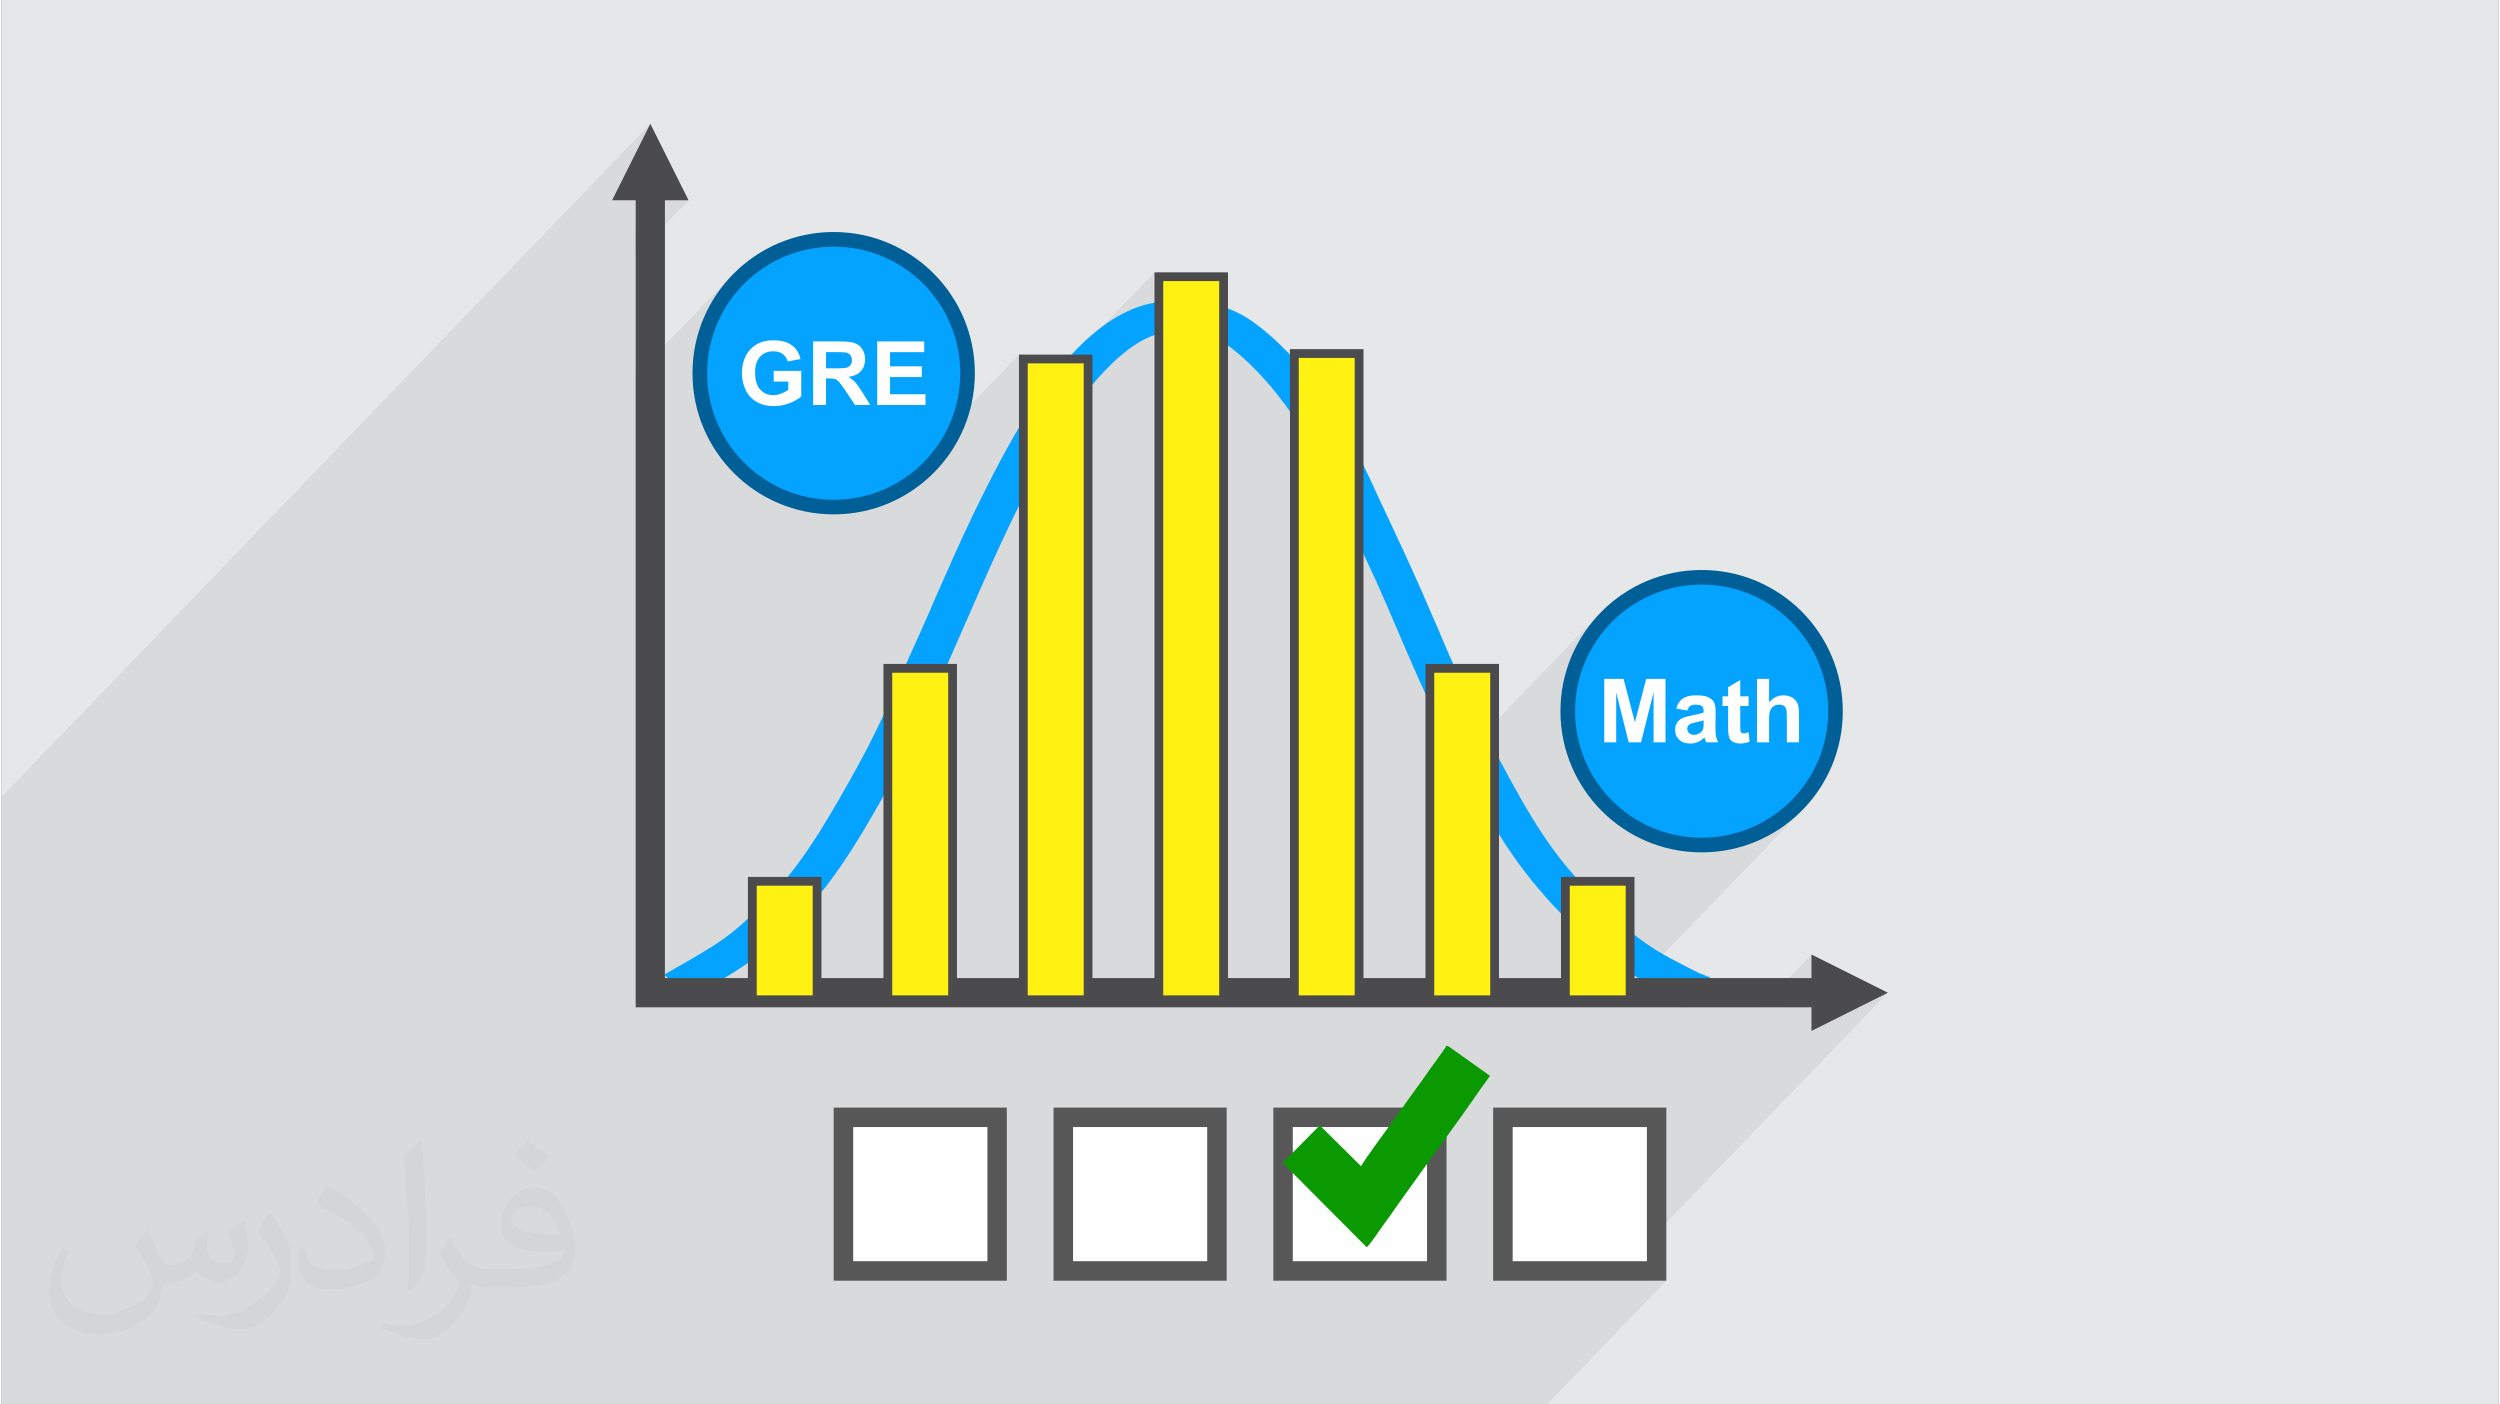<?xml version="1.0" encoding="UTF-8"?>
<!DOCTYPE svg PUBLIC "-//W3C//DTD SVG 1.0//EN" "http://www.w3.org/TR/2001/REC-SVG-20010904/DTD/svg10.dtd">
<!-- Creator: CorelDRAW 2017 -->
<svg xmlns="http://www.w3.org/2000/svg" xml:space="preserve" width="356px" height="200px" version="1.0" style="shape-rendering:geometricPrecision; text-rendering:geometricPrecision; image-rendering:optimizeQuality; fill-rule:evenodd; clip-rule:evenodd"
viewBox="0 0 35600 20025"
 xmlns:xlink="http://www.w3.org/1999/xlink">
 <rect x="0" y="0" width="35600" height="20025" fill="#808080" stroke="none"/>
 <defs>
  <style type="text/css">
   <![CDATA[
    .fil5 {fill:#FFF212}
    .fil6 {fill:#03A3FF}
    .fil12 {fill:#0A9900}
    .fil0 {fill:#E6E7E8}
    .fil10 {fill:#FEFEFE}
    .fil9 {fill:#FEFEFE;fill-rule:nonzero}
    .fil4 {fill:#4B4B4D;fill-rule:nonzero}
    .fil7 {fill:#005F96;fill-rule:nonzero}
    .fil8 {fill:#005F96;fill-rule:nonzero}
    .fil3 {fill:#03A3FF;fill-rule:nonzero}
    .fil11 {fill:#575757;fill-rule:nonzero}
    .fil1 {fill:#373435;fill-opacity:0.031}
    .fil2 {fill:#373435;fill-opacity:0.078}
   ]]>
  </style>
 </defs>
 <g id="Layer_x0020_1">
  <g id="_1550004894240">
   <path class="fil0" d="M0 0l35600 0 0 20025 -35600 0 0 -20025z"/>
   <path class="fil1" d="M2082 17547c68,104 112,203 155,312 32,64 49,183 199,183 44,0 107,-14 163,-45 63,-33 111,-83 136,-159l60 -202 146 -72 10 10c-20,77 -25,149 -25,206 0,170 146,234 262,234 68,0 129,-34 129,-95 0,-81 -34,-217 -78,-339 68,-68 136,-136 214,-191l12 6c34,144 53,287 53,381 0,93 -41,196 -75,264 -70,132 -194,238 -344,238 -114,0 -241,-58 -328,-163l-5 0c-82,101 -209,193 -412,193l-63 0c-10,134 -39,229 -83,314 -121,237 -480,404 -818,404 -470,0 -706,-272 -706,-633 0,-223 73,-431 185,-578l92 38c-70,134 -117,262 -117,385 0,338 275,499 592,499 294,0 658,-187 724,-404 -25,-237 -114,-348 -250,-565 41,-72 94,-144 160,-221l12 0 0 0zm5421 -1274c99,62 196,136 291,221 -53,74 -119,142 -201,202 -95,-77 -190,-143 -287,-213 66,-74 131,-146 197,-210l0 0zm51 926c-160,0 -291,105 -291,183 0,168 320,219 703,217 -48,-196 -216,-400 -412,-400zm-359 895c208,0 390,-6 529,-41 155,-39 286,-118 286,-171 0,-15 0,-31 -5,-46 -87,8 -187,8 -274,8 -282,0 -498,-64 -583,-222 -21,-44 -36,-93 -36,-149 0,-152 66,-303 182,-406 97,-85 204,-138 313,-138 197,0 354,158 464,408 60,136 101,293 101,491 0,132 -36,243 -118,326 -153,148 -435,204 -867,204l-196 0 0 0 -51 0c-107,0 -184,-19 -245,-66l-10 0c3,25 5,50 5,72 0,97 -32,221 -97,320 -192,287 -400,410 -580,410 -182,0 -405,-70 -606,-161l36 -70c65,27 155,46 279,46 325,0 752,-314 805,-619 -12,-25 -34,-58 -65,-93 -95,-113 -155,-208 -211,-307 48,-95 92,-171 133,-239l17 -2c139,282 265,445 546,445l44 0 0 0 204 0 0 0zm-1408 299c24,-130 26,-276 26,-413l0 -202c0,-377 -48,-926 -87,-1282 68,-75 163,-161 238,-219l22 6c51,450 63,972 63,1452 0,126 -5,250 -17,340 -7,114 -73,201 -214,332l-31 -14 0 0zm-1449 -596c7,177 94,318 398,318 189,0 349,-50 526,-135 32,-14 49,-33 49,-49 0,-111 -85,-258 -228,-392 -139,-126 -323,-237 -495,-311 -59,-25 -78,-52 -78,-77 0,-51 68,-158 124,-235l19 -2c197,103 417,256 580,427 148,157 240,316 240,489 0,128 -39,250 -102,361 -216,109 -446,192 -674,192 -277,0 -466,-130 -466,-436 0,-33 0,-84 12,-150l95 0 0 0zm-501 -503l172 278c63,103 122,215 122,392l0 227c0,183 -117,379 -306,573 -148,132 -279,188 -400,188 -180,0 -386,-56 -624,-159l27 -70c75,21 162,37 269,37 342,-2 692,-252 852,-557 19,-35 26,-68 26,-90 0,-36 -19,-75 -34,-110 -87,-165 -184,-315 -291,-453 56,-89 112,-174 173,-258l14 2z"/>
   <path class="fil2" d="M14513 20025l83 0 27 0 35 0 5 0 53 0 40 0 1 0 45 0 1 0 1 0 28 0 24 0 27 0 61 0 38 0 7 0 56 0 9 0 2 0 49 0 70 0 14 0 16 0 15 0 7 0 1 0 80 0 66 0 19 0 0 0 100 0 57 0 0 0 29 0 0 0 23 0 61 0 5 0 5 0 52 0 41 0 15 0 32 0 19 0 16 0 91 0 32 0 60 0 69 0 11 0 235 0 86 0 9 0 8 0 66 0 11 0 114 0 10 0 84 0 2 0 157 0 230 0 63 0 29 0 87 0 2 0 38 0 18 0 98 0 47 0 29 0 123 0 74 0 49 0 477 0 1 0 18 0 78 0 139 0 37 0 29 0 69 0 273 0 664 0 11 0 44 0 29 0 295 0 402 0 324 0 565 0 254 0 272 0 273 0 1702 -1765 -273 0 134 -139 0 -546 3298 -3421 -1090 545 0 -337 -402 0 402 -417 0 -336 -726 753 -1061 0 39 -40 127 -161 178 -224 -157 -62 -12 -6 -1 0 -79 -39 -78 -39 -77 -40 -77 -40 -75 -40 -74 -41 -40 -23 1971 -2044 -70 67 -73 63 -76 60 -79 56 -82 52 -84 49 -30 15 420 -435 123 -136 110 -147 96 -157 80 -167 64 -176 47 -182 29 -190 10 -195 -10 -195 -29 -190 -47 -183 -64 -175 -80 -167 -96 -157 -110 -147 -123 -136 -136 -123 -147 -110 -157 -96 -167 -80 -175 -64 -183 -47 -190 -29 -195 -10 -195 10 -189 29 -183 47 -176 64 -166 80 -158 96 -147 110 -135 123 -469 487 4 -10 44 -86 49 -85 52 -81 56 -79 60 -76 63 -73 67 -70 -1466 1520 0 -771 -653 0 -8 -16 -15 -34 -14 -33 -14 -30 -12 -28 -12 -27 -12 -28 -13 -29 -13 -30 -13 -31 -14 -31 -13 -33 -14 -33 -15 -33 -4 -13 -11 -27 -15 -36 -18 -42 -20 -43 -18 -40 -15 -33 -9 -23 -33 -76 -33 -76 -32 -75 -34 -77 -33 -78 -36 -80 -36 -82 -39 -86 -30 -67 -30 -66 -30 -66 -31 -65 -30 -66 -31 -66 -31 -67 -32 -68 -36 -78 -11 -23 -12 -26 -14 -28 -15 -32 -17 -37 -19 -42 -23 -49 -26 -56 -54 -115 -25 -56 -27 -57 -27 -58 -27 -59 -28 -61 -30 -62 -30 -63 -31 -65 -30 -62 -30 -62 -16 -32 0 -1469 -923 0 -40 42 -5 -5 -16 -17 -2 -2 0 -80 -38 40 -10 -10 -17 -18 -16 -17 -17 -16 -16 -16 -16 -16 -16 -15 -16 -15 -16 -15 -16 -15 -16 -15 -16 -15 -16 -14 -16 -15 -15 -14 -1 0 -17 -14 -16 -15 -17 -14 -16 -13 -15 -14 -15 -12 -16 -13 -14 -11 -16 -13 -15 -12 -16 -12 -15 -12 -16 -11 -15 -12 -16 -11 -16 -12 0 0 -16 -11 -15 -11 -16 -10 -17 -11 -16 -10 -16 -10 -17 -10 -16 -10 -16 -9 -16 -9 -16 -9 -17 -8 -16 -9 -17 -8 -17 -8 -17 -8 -1 -1 -17 -8 -17 -7 -18 -7 -17 -7 -17 -6 -17 -6 -17 -6 -18 -6 -16 -5 -6 -2 0 -434 -923 0 -62 65 0 -127 -750 777 -12 9 -18 14 -18 14 -18 14 -18 14 -18 15 -18 16 -18 15 -19 16 -18 15 -18 17 -18 16 -18 16 -18 17 -18 17 -17 17 -18 17 -17 17 -18 18 -18 18 -19 19 -19 20 -103 107 -626 0 -62 65 0 -127 -828 859 9 -26 47 -183 29 -190 10 -195 -10 -195 -29 -189 -47 -183 -64 -176 -80 -166 -96 -158 -110 -147 -123 -135 -135 -124 -147 -110 -158 -95 -167 -80 -175 -65 -183 -47 -189 -29 -196 -9 -195 9 -189 29 -183 47 -176 65 -166 80 -158 95 -147 110 -135 124 -470 486 5 -9 44 -87 49 -85 52 -81 56 -79 60 -76 63 -73 -1333 1382 0 -1713 754 -782 -337 0 -417 433 0 -433 -336 0 545 -1090 -9250 9595 0 524 0 349 0 433 0 349 0 1714 0 149 0 151 0 511 0 216 0 300 0 247 0 405 0 163 0 63 0 182 0 76 0 23 0 230 0 32 0 99 0 5 0 8 0 172 0 58 0 80 0 68 0 34 0 161 0 201 0 151 0 2 0 106 0 45 0 95 0 71 0 153 0 299 0 147 0 6 0 203 0 384 75 0 120 0 2 0 123 0 20 0 144 0 1 0 338 0 1 0 0 0 2 0 18 0 32 0 1 0 48 0 1 0 65 0 7 0 17 0 1 0 58 0 44 0 3 0 0 0 9 0 0 0 51 0 126 0 2 0 144 0 68 0 0 0 12 0 31 0 0 0 41 0 2 0 11 0 81 0 58 0 48 0 96 0 21 0 21 0 102 0 62 0 25 0 1 0 63 0 2 0 45 0 0 0 41 0 1 0 84 0 25 0 123 0 41 0 1 0 45 0 36 0 117 0 147 0 1 0 61 0 0 0 0 0 1 0 215 0 129 0 79 0 21 0 0 0 11 0 1 0 17 0 57 0 16 0 27 0 42 0 50 0 3 0 18 0 19 0 41 0 23 0 51 0 62 0 15 0 30 0 2 0 17 0 12 0 1 0 23 0 16 0 0 0 11 0 2 0 0 0 1 0 8 0 11 0 99 0 1 0 11 0 81 0 7 0 96 0 98 0 42 0 3 0 47 0 0 0 80 0 54 0 1 0 6 0 1 0 36 0 14 0 1 0 1 0 121 0 112 0 220 0 0 0 9 0 344 0 373 0 86 0 122 0 123 0 365 0 519 0 5 0 165 0 164 0 378 0 42 0 49 0 48 0 0 0 15 0 60 0 58 0 64 0 209 0 365 0 310 0 573 0 230 0 123 0 5 0 117 0 72 0 40 0 10 0 13 0 60 0 0 0 35 0 88 0 286 0 263 0 17 0 5 0 122 0 109 0 18 0 274 0 23 0 252 0 123 0 53 0 37 0 33 0 75 0 27 0 117 0 156 0 80 0 193 0 64 0 172 0 4 0 5 0 20 0 8 0 247 0 81 0 64 0 11 0 32 0 41 0 93 0 196 0 76 0 4 0 15 0 28 0 116 0 7 0 3 0 133 0 73 0 1 0 136 0 12 0 50 0 150 0 15 0 7 0 17 0z"/>
   <g>
    <path class="fil3" d="M9451 13894l203 -116c52,-30 110,-63 183,-105 70,-41 129,-76 172,-102 48,-29 100,-61 156,-97 43,-28 85,-56 129,-88 39,-27 77,-56 115,-87l1 0c37,-29 75,-61 117,-97 42,-37 84,-75 130,-118l0 0c46,-44 97,-91 150,-144 53,-53 109,-110 165,-170l0 0c55,-58 112,-122 173,-193 60,-71 119,-142 172,-212l0 -1c59,-77 115,-155 169,-234 53,-78 108,-162 164,-249 48,-77 101,-164 156,-255 61,-102 109,-185 148,-253l0 -1c55,-95 103,-179 141,-246 38,-67 79,-141 125,-227l0 0c38,-69 76,-142 117,-219 34,-67 71,-140 111,-221 68,-137 129,-269 188,-398 61,-134 119,-265 176,-394 0,-21 247,-560 276,-625l164 -371 -1 0 50 -117 1 0 5 -13c155,-353 339,-775 548,-1210 59,-123 124,-254 193,-390 65,-129 130,-255 194,-375 66,-122 127,-234 184,-333l0 0c67,-116 127,-219 181,-307l1 0c66,-108 124,-198 176,-275 56,-82 111,-158 165,-230 52,-68 104,-133 158,-197 55,-66 105,-122 152,-172l0 0c52,-56 101,-106 147,-150 47,-46 95,-89 144,-131 48,-42 97,-80 144,-115 45,-34 93,-67 144,-99l0 0c48,-31 97,-59 147,-85 51,-26 101,-49 150,-70 51,-20 104,-38 159,-54 53,-15 107,-26 161,-36l1 0c57,-9 111,-14 162,-18 49,-3 101,-3 155,-3l2 0c48,1 96,4 143,7 50,4 94,8 133,12 45,5 88,10 128,16 48,7 91,15 130,23l0 1c47,10 92,22 136,36 46,15 92,32 138,53l1 1c46,21 90,44 132,68 44,26 87,54 129,83l0 0c42,30 84,62 125,95 39,31 81,66 126,106l1 0c42,38 85,77 127,118 42,40 86,85 133,133 41,44 86,93 134,148 45,51 90,105 136,163 49,59 96,119 141,180 46,62 93,129 140,199l1 0c42,62 89,135 141,220 50,82 98,162 141,241 80,144 161,305 241,471 85,176 157,332 225,481l54 115c74,161 108,233 137,293l36 78c85,182 165,352 245,531 106,234 188,426 276,630 17,42 110,244 110,257 39,91 75,174 107,248 30,68 69,157 118,266 42,92 85,188 131,286 53,113 100,214 139,295 48,99 101,206 158,319 53,104 110,215 170,330 57,109 112,212 163,306 58,105 112,203 162,291 48,83 99,170 155,261 52,86 102,165 150,238l1 0c54,81 104,154 152,219 51,70 105,140 163,211 50,61 105,126 164,193 59,67 120,133 181,198l0 1c63,67 130,135 197,202 69,68 134,131 195,187 54,51 106,97 157,142 50,43 97,81 142,116 46,36 91,68 135,99 45,31 90,60 134,88 185,114 394,218 603,323l1 0 12 6 157 62 -178 224 -127 161 -157 -78c-221,-111 -442,-222 -648,-349 -55,-34 -107,-68 -160,-104 -52,-37 -104,-75 -156,-115 -54,-42 -107,-85 -162,-132 -54,-47 -111,-98 -173,-156 -66,-61 -135,-128 -206,-198 -65,-65 -135,-136 -207,-213l0 0c-65,-68 -130,-139 -193,-211 -58,-66 -116,-134 -174,-206 -61,-75 -120,-151 -177,-229 -56,-76 -110,-154 -164,-234l-1 -1c-52,-79 -104,-161 -157,-248 -54,-89 -107,-180 -161,-274 -56,-98 -111,-196 -164,-294 -59,-108 -116,-215 -170,-317 -55,-104 -111,-215 -169,-329 -54,-107 -109,-218 -163,-330 -51,-105 -100,-208 -147,-309 -52,-111 -94,-204 -129,-283 -28,-62 -69,-155 -118,-268 -46,-104 -81,-185 -109,-251 -81,-188 -162,-376 -242,-564 -48,-110 -94,-215 -140,-318 -69,-151 -144,-312 -224,-483l-194 -415 -1 0 -59 -128c-139,-301 -293,-633 -448,-913 -47,-86 -90,-161 -131,-227 -41,-66 -85,-134 -131,-203 -43,-64 -87,-125 -130,-184 -44,-58 -86,-113 -128,-165 -42,-52 -84,-102 -126,-149 -41,-47 -82,-91 -122,-134 -43,-44 -81,-83 -116,-117 -35,-33 -73,-68 -114,-105l-1 -1c-34,-30 -69,-60 -106,-89 -34,-28 -67,-53 -99,-75l-1 -1c-29,-20 -59,-40 -89,-57l0 -1c-26,-15 -52,-29 -79,-40l0 -1c-22,-10 -46,-19 -74,-28 -24,-8 -48,-14 -73,-19l-2 -1c-29,-7 -57,-12 -84,-16 -32,-4 -64,-8 -98,-12l-2 0c-39,-4 -76,-7 -107,-10l0 1c-42,-3 -79,-5 -108,-5 -31,-1 -65,0 -102,2 -31,2 -63,5 -95,10l0 0c-28,4 -58,11 -89,20 -31,8 -62,19 -92,31l-1 1c-33,13 -65,28 -98,45l-1 0c-33,17 -67,37 -103,60l0 0c-34,21 -71,47 -112,77 -38,29 -77,60 -116,93 -42,36 -83,73 -123,112 -42,41 -85,85 -129,131 -44,47 -89,98 -135,153 -47,55 -94,115 -144,181l0 0c-53,71 -105,143 -155,216 -52,77 -106,161 -165,255 -49,81 -105,176 -166,283 -62,110 -125,222 -186,336 -62,117 -127,241 -193,371 -73,143 -136,270 -188,378l1 0c-103,215 -202,430 -294,636 -108,240 -184,416 -253,574l0 0 -50 117 -1 0c-135,310 -215,491 -288,657l-159 357c-114,259 -230,521 -363,791 -36,73 -73,147 -112,222 -37,71 -78,148 -124,232l0 0c-34,64 -79,144 -133,240 -49,89 -95,170 -138,244 -56,97 -107,186 -150,257 -49,81 -103,169 -163,265 -54,85 -112,173 -173,262 -58,85 -119,169 -181,252l0 0c-63,82 -126,160 -188,233 -60,70 -122,139 -186,207l1 0c-57,60 -117,121 -177,181 -56,56 -111,108 -162,156 -46,43 -93,85 -143,129 -48,42 -92,79 -134,112l0 0c-44,35 -89,69 -138,104 -44,31 -93,64 -150,100l0 1c-45,29 -101,63 -165,103 -71,42 -131,78 -185,110 -100,58 -199,114 -297,169l-229 131 -128 -144 -5 2 -94 -113 136 -75 -94 -106z"/>
    <path class="fil4" d="M9250 1765l545 1090 -337 0 0 11090 16347 0 0 -336 1090 545 -1090 545 0 -337 -16764 0 0 -11507 -336 0 545 -1090z"/>
    <rect class="fil5" x="10704" y="12565" width="923" height="1690"/>
    <path class="fil4" d="M10704 12503l986 0 0 1815 -1049 0 0 -1815 63 0zm861 125l-798 0 0 1564 798 0 0 -1564z"/>
    <rect class="fil5" x="12636" y="9529" width="923" height="4726"/>
    <path class="fil4" d="M12636 9466l986 0 0 4852 -1048 0 0 -4852 62 0zm861 126l-798 0 0 4600 798 0 0 -4600z"/>
    <rect class="fil5" x="14568" y="5118" width="923" height="9137"/>
    <path class="fil4" d="M14568 5056l986 0 0 9262 -1048 0 0 -9262 62 0zm861 125l-798 0 0 9011 798 0 0 -9011z"/>
    <rect class="fil5" x="16500" y="3945" width="923" height="10310"/>
    <path class="fil4" d="M16500 3883l986 0 0 10435 -1048 0 0 -10435 62 0zm861 125l-798 0 0 10184 798 0 0 -10184z"/>
    <rect class="fil5" x="18433" y="5040" width="923" height="9215"/>
    <path class="fil4" d="M18433 4978l985 0 0 9340 -1048 0 0 -9340 63 0zm860 125l-798 0 0 9089 798 0 0 -9089z"/>
    <rect class="fil5" x="20365" y="9529" width="923" height="4726"/>
    <path class="fil4" d="M20365 9466l985 0 0 4852 -1048 0 0 -4852 63 0zm860 126l-798 0 0 4600 798 0 0 -4600z"/>
    <rect class="fil5" x="22297" y="12565" width="923" height="1690"/>
    <path class="fil4" d="M22297 12503l985 0 0 1815 -1048 0 0 -1815 63 0zm860 125l-798 0 0 1564 798 0 0 -1564z"/>
    <circle class="fil6" cx="11864" cy="5321" r="1909"/>
    <path class="fil7" d="M11864 3308c556,0 1060,226 1424,590 364,364 589,868 589,1423 0,556 -225,1059 -589,1423 -365,365 -868,590 -1424,590 -555,0 -1059,-225 -1423,-589 -364,-364 -590,-868 -590,-1424 0,-556 226,-1059 590,-1423 364,-364 868,-590 1423,-590zm1277 737c-327,-326 -778,-528 -1277,-528 -498,0 -949,202 -1276,528 -326,327 -528,778 -528,1276 0,498 202,950 528,1276 327,327 778,529 1276,529 499,0 950,-202 1277,-529 326,-326 528,-777 528,-1276 0,-498 -202,-949 -528,-1276z"/>
    <circle class="fil6" cx="24239" cy="10140" r="1909"/>
    <path class="fil8" d="M24239 8127c556,0 1060,225 1424,589 364,365 589,868 589,1424 0,556 -225,1059 -589,1423 -364,365 -868,590 -1424,590 -556,0 -1059,-225 -1423,-590 -364,-364 -590,-868 -590,-1423 0,-556 226,-1059 590,-1423 364,-365 867,-590 1423,-590zm1276 737c-326,-327 -777,-529 -1276,-529 -498,0 -949,202 -1276,529 -326,326 -528,777 -528,1276 0,498 202,949 528,1276 327,326 778,528 1276,528 499,0 950,-202 1276,-528 327,-327 529,-778 529,-1276 0,-498 -202,-950 -529,-1276z"/>
    <path class="fil9" d="M11009 5441l0 -153 393 0 0 362c-38,37 -94,70 -166,98 -73,28 -146,43 -221,43 -95,0 -177,-20 -247,-60 -71,-40 -124,-97 -159,-171 -35,-74 -53,-155 -53,-242 0,-94 20,-178 59,-252 40,-73 98,-130 174,-169 58,-30 130,-45 216,-45 113,0 201,24 264,71 63,47 104,112 122,196l-182 34c-13,-44 -37,-80 -72,-106 -35,-25 -79,-38 -132,-38 -80,0 -143,25 -190,76 -47,51 -71,126 -71,226 0,107 24,188 72,242 48,54 110,81 187,81 39,0 77,-8 115,-23 39,-15 72,-33 99,-55l0 -115 -208 0z"/>
    <path id="1" class="fil9" d="M11571 5774l0 -906 385 0c97,0 168,9 211,25 44,16 79,45 106,87 26,41 39,89 39,142 0,68 -19,124 -59,169 -40,44 -99,72 -179,83 40,23 72,49 98,76 25,28 60,77 103,147l111 177 -219 0 -131 -198c-47,-70 -79,-114 -97,-132 -17,-19 -35,-31 -55,-38 -19,-7 -50,-10 -92,-10l-37 0 0 378 -184 0zm184 -522l135 0c88,0 142,-4 164,-12 22,-7 39,-20 52,-38 12,-18 18,-41 18,-68 0,-30 -8,-55 -24,-74 -17,-19 -40,-30 -69,-35 -15,-2 -60,-4 -134,-4l-142 0 0 231z"/>
    <path id="2" class="fil9" d="M12485 5774l0 -906 670 0 0 153 -487 0 0 202 453 0 0 153 -453 0 0 245 505 0 0 153 -688 0z"/>
    <path class="fil9" d="M22851 10584l0 -905 275 0 162 618 161 -618 275 0 0 905 -170 0 0 -712 -179 712 -176 0 -178 -712 0 712 -170 0z"/>
    <path id="1" class="fil9" d="M24035 10130l-157 -27c18,-65 48,-112 92,-143 43,-30 107,-46 192,-46 78,0 135,9 173,28 38,18 65,41 80,69 16,29 24,80 24,156l-3 202c0,58 3,100 8,128 6,27 16,56 31,87l-172 0c-4,-11 -10,-28 -17,-50 -2,-10 -4,-17 -6,-20 -29,29 -61,50 -94,65 -34,15 -70,22 -108,22 -67,0 -121,-18 -159,-55 -39,-37 -58,-83 -58,-139 0,-37 8,-70 26,-99 18,-29 42,-51 74,-67 32,-15 78,-29 138,-40 81,-15 138,-30 169,-43l0 -17c0,-34 -8,-58 -25,-73 -17,-14 -48,-21 -93,-21 -31,0 -55,6 -73,18 -17,13 -31,34 -42,65zm233 141c-22,7 -58,16 -106,26 -48,11 -80,21 -94,30 -23,17 -34,37 -34,62 0,24 9,45 27,63 18,17 41,26 69,26 31,0 61,-10 90,-31 21,-15 35,-34 41,-57 4,-15 7,-43 7,-85l0 -34z"/>
    <path id="2" class="fil9" d="M24909 9928l0 138 -119 0 0 266c0,54 1,85 4,94 2,9 7,16 15,22 8,6 18,9 30,9 16,0 39,-6 70,-17l14 135c-40,17 -86,26 -137,26 -31,0 -59,-5 -84,-16 -25,-10 -43,-24 -55,-41 -12,-17 -20,-39 -24,-68 -4,-20 -6,-61 -6,-123l0 -287 -80 0 0 -138 80 0 0 -130 173 -103 0 233 119 0z"/>
    <path id="3" class="fil9" d="M25201 9679l0 335c57,-66 124,-100 202,-100 41,0 77,8 109,22 32,15 57,34 73,57 16,23 28,49 33,77 7,28 10,71 10,130l0 384 -174 0 0 -346c0,-68 -3,-112 -10,-131 -6,-18 -18,-33 -35,-44 -17,-11 -38,-16 -64,-16 -29,0 -55,7 -77,21 -24,14 -40,35 -51,63 -10,28 -16,70 -16,125l0 328 -173 0 0 -905 173 0z"/>
    <rect class="fil10" x="12003" y="15930" width="2191" height="2191"/>
    <path class="fil11" d="M12003 15792l2330 0 0 2468 -2469 0 0 -2468 139 0 0 0zm2053 277l-1914 0 0 1913 1914 0 0 -1913z"/>
    <rect class="fil10" x="15137" y="15930" width="2191" height="2191"/>
    <path class="fil11" d="M15137 15792l2330 0 0 2468 -2468 0 0 -2468 138 0 0 0zm2053 277l-1913 0 0 1913 1913 0 0 -1913z"/>
    <rect class="fil10" x="18272" y="15930" width="2191" height="2191"/>
    <path class="fil11" d="M18272 15792l2330 0 0 2468 -2469 0 0 -2468 139 0 0 0zm2052 277l-1914 0 0 1913 1914 0 0 -1913z"/>
    <rect class="fil10" x="21406" y="15930" width="2191" height="2191"/>
    <path class="fil11" d="M21406 15792l2330 0 0 2468 -2469 0 0 -2468 139 0 0 0zm2053 277l-1914 0 0 1913 1914 0 0 -1913z"/>
    <path class="fil12" d="M19385 16629l-590 -584 -529 535 1198 1203c44,-31 182,-242 226,-302 76,-102 145,-203 218,-306 389,-551 822,-1130 1202,-1681 39,-55 77,-103 112,-155l-530 -377c-29,-20 -58,-45 -87,-54 -97,146 -204,282 -304,429 -49,72 -99,139 -151,209l-305 427c-53,77 -446,602 -460,656l0 0z"/>
   </g>
  </g>
 </g>
</svg>
